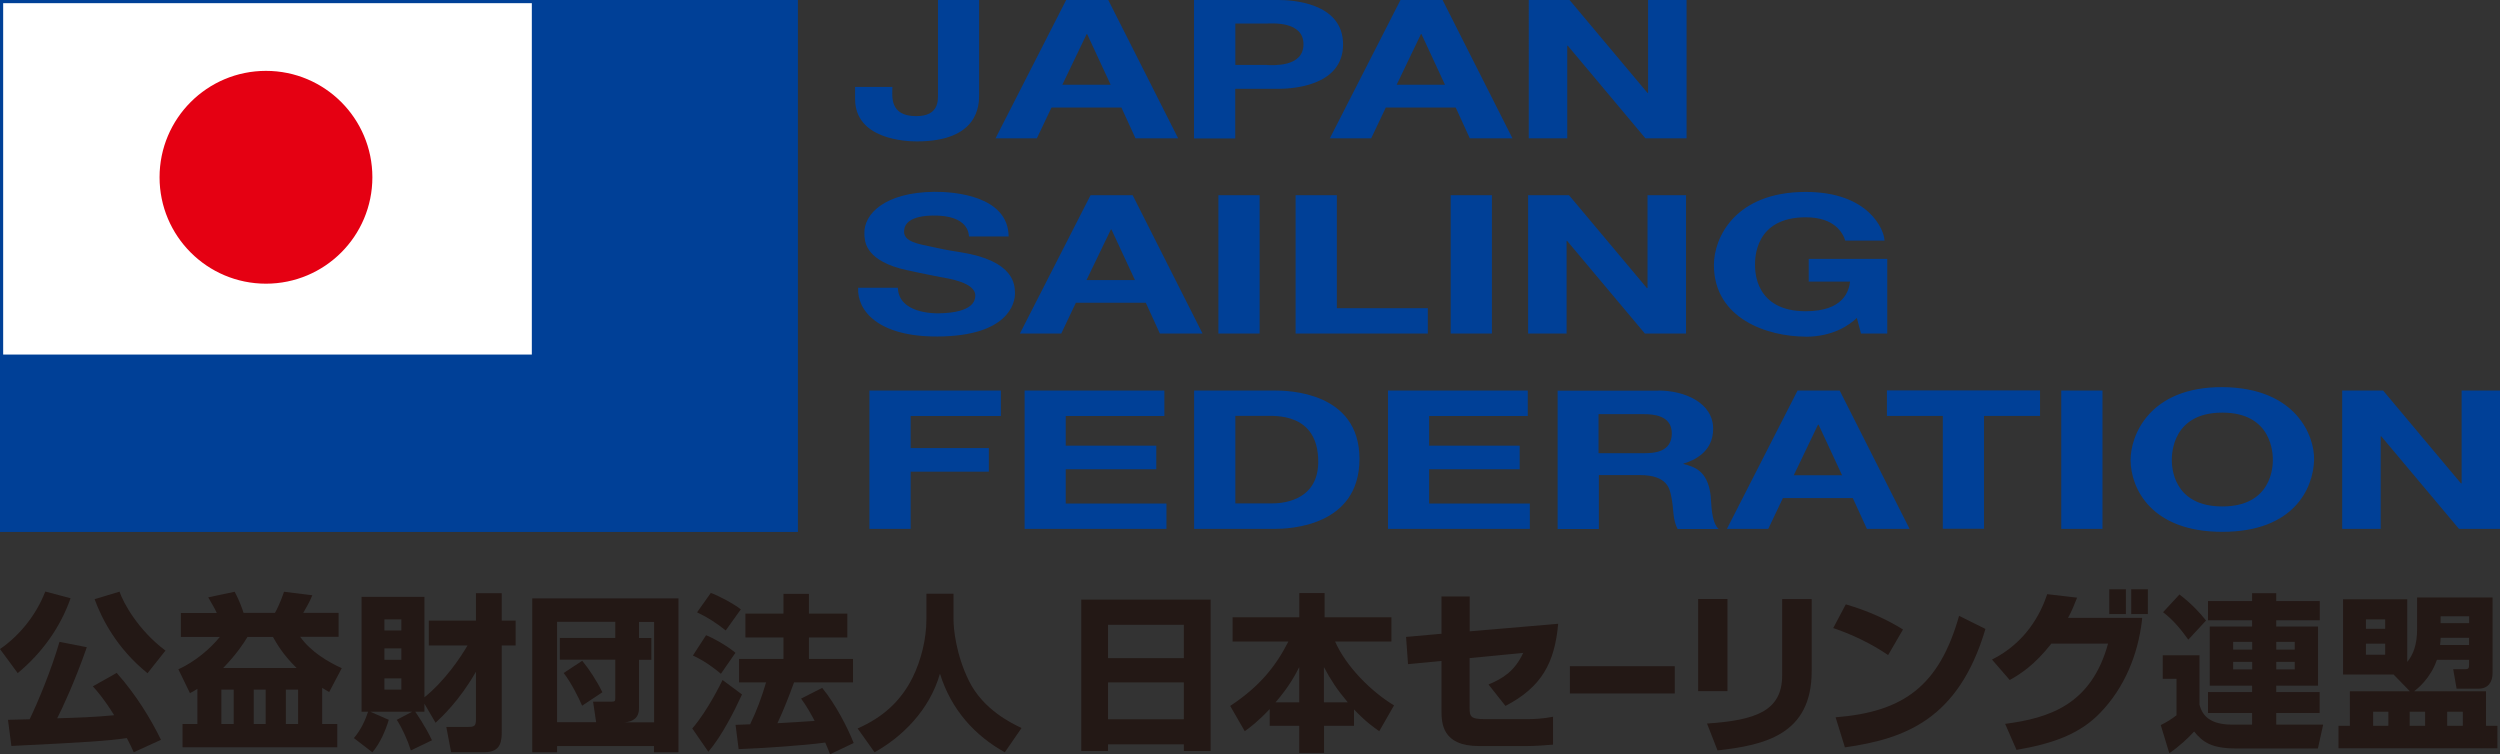 <?xml version="1.0" encoding="UTF-8"?><svg id="_レイヤー_2" xmlns="http://www.w3.org/2000/svg" width="228.6" height="68.96" viewBox="0 0 228.6 68.96"><rect x="0" y="0" width="228.6" height="68.96" fill="#333333" stroke="none"/><defs><style>.cls-1{fill:#231815;}.cls-2{fill:#fff;}.cls-3{fill:#004097;}.cls-4{fill:#e50012;}</style></defs><g id="_制作"><path class="cls-1" d="M6.45,54.71c-.93,2.65-2.59,4.98-4.83,6.84L0,59.35c1.84-1.27,3.33-3.16,4.14-5.26l2.31.61ZM12.23,68.79c-.15-.34-.31-.69-.63-1.3-1.72.25-3.56.38-10.56.72l-.31-2.39c.31,0,1.52-.03,1.98-.05.74-1.53,1.95-4.41,2.73-7.08l2.5.49c-1.12,3.2-2.24,5.58-2.71,6.5,2.08-.06,3.43-.11,5.21-.28-.93-1.5-1.56-2.21-1.95-2.64l2.18-1.23c1.82,2.05,3.16,4.29,4.05,6.12l-2.48,1.13ZM13.49,61.56c-2.85-2.3-4.2-5.03-4.84-6.77l2.28-.69c.35,1.04,1.72,3.54,4.2,5.39l-1.64,2.07Z"/><path class="cls-1" d="M18.06,62.98c-.26.17-.37.23-.69.4l-1.06-2.18c1.52-.69,2.93-1.89,3.79-2.96h-3.56v-2.19h3.28c-.18-.4-.25-.51-.78-1.43l2.42-.51c.38.71.69,1.52.81,1.93h2.87c.4-.67.8-1.82.83-1.93l2.59.32c-.21.54-.66,1.32-.83,1.61h3.23v2.19h-3.51c1,1.41,2.59,2.31,3.8,2.87l-1.15,2.18c-.34-.2-.43-.26-.64-.38v3.3h1.38v2.13h-14.15v-2.13h1.36v-3.22ZM20.24,63.06v3.14h1.13v-3.14h-1.13ZM27.12,61.08c-1.26-1.23-1.84-2.27-2.16-2.84h-2.33c-.4.66-1.01,1.58-2.22,2.84h6.71ZM23.2,63.06v3.14h1.09v-3.14h-1.09ZM26.14,63.06v3.14h1.12v-3.14h-1.12Z"/><path class="cls-1" d="M38.81,64.36v.72h-.84c.11.17.89,1.26,1.53,2.61l-1.93.93c-.28-.9-.81-2.08-1.29-2.8l1.41-.74h-3.83l1.69.74c-.28.95-.81,2.18-1.5,2.97l-1.69-1.3c.61-.71,1-1.53,1.3-2.41h-.6v-10.5h5.75v9.18c1.87-1.5,3.33-3.68,3.94-4.74h-3.54v-2.27h4.31v-2.51h2.36v2.51h1.27v2.27h-1.27v7.77c0,.86,0,1.99-1.55,1.99h-3.08l-.44-2.31h1.96c.58,0,.75-.06.75-.67v-4.38c-1.5,2.64-3.13,4.14-3.69,4.67l-1.01-1.73ZM35.15,56.64v1.01h1.55v-1.01h-1.55ZM35.15,59.29v1.04h1.55v-1.04h-1.55ZM35.15,62.03v1.03h1.55v-1.03h-1.55Z"/><path class="cls-1" d="M48.68,54.72h13.36v14.07h-2.24v-.57h-8.86v.57h-2.27v-14.07ZM54.24,64.16h1.67c.32,0,.35-.06.35-.31v-3.53h-5.07v-1.99h5.07v-1.47h-5.32v9.18h3.57l-.28-1.89ZM53.23,64.53c-.29-.69-1.06-2.21-1.69-2.99l1.7-1.12c.66.81,1.35,1.87,1.84,2.88l-1.85,1.23ZM58.43,64.76c0,.89-.55,1.23-1.32,1.29h2.7v-9.18h-1.38v1.47h1.13v1.99h-1.13v4.43Z"/><path class="cls-1" d="M67.85,63.5c-.74,1.61-1.87,3.83-3.08,5.24l-1.47-2.13c1.41-1.62,2.64-4.17,2.77-4.43l1.78,1.32ZM64.55,58.08c.67.25,1.93.97,2.7,1.61l-1.33,1.92c-1.24-1.03-2.07-1.44-2.56-1.67l1.2-1.85ZM65,54.22c.57.18,2.18,1.03,2.74,1.5l-1.38,1.93c-.8-.64-1.61-1.18-2.62-1.66l1.26-1.78ZM72.61,62.39c-.46,1.27-.95,2.51-1.52,3.74.23,0,2.99-.18,3.4-.21-.35-.67-.78-1.43-1.24-2.04l1.93-.98c1.2,1.46,2.31,3.59,2.88,5.04l-2.16,1.03c-.12-.31-.17-.46-.44-1.07-2.05.28-5.82.52-7.92.6l-.28-2.22c.38-.02,1.2-.05,1.33-.05.58-1.18,1.06-2.47,1.46-3.83h-2.47v-2.15h4.06v-1.96h-3.48v-2.18h3.48v-1.81h2.33v1.81h3.51v2.18h-3.51v1.96h4.03v2.15h-5.39Z"/><path class="cls-1" d="M84.71,54.29h2.48v2.38c0,.78.21,3.16,1.41,5.59,1.32,2.65,3.88,3.86,4.81,4.31l-1.53,2.22c-2.73-1.52-4.9-3.88-5.93-7.19-.97,3.39-3.51,5.81-5.98,7.19l-1.55-2.18c2.3-1.01,3.94-2.48,5.03-4.66.78-1.58,1.26-3.54,1.26-5.29v-2.38Z"/><path class="cls-1" d="M98.87,54.83h11.83v13.84h-2.45v-.61h-6.93v.61h-2.45v-13.84ZM108.25,57.13h-6.93v3.05h6.93v-3.05ZM108.25,62.4h-6.93v3.37h6.93v-3.37ZM116.1,64.84c-1.15,1.21-1.82,1.69-2.28,2.02l-1.33-2.31c2.7-1.78,4.17-3.63,5.32-5.89h-5.1v-2.22h6.1v-2.21h2.31v2.21h6.11v2.22h-5.15c1,2.28,3.3,4.58,5.39,5.84l-1.35,2.36c-.46-.32-1.24-.86-2.31-1.99v1.5h-2.74v2.48h-2.27v-2.48h-2.7v-1.53ZM118.8,64.22v-3.22c-.31.6-.83,1.67-2.16,3.22h2.16ZM123.24,64.22c-1.01-1.2-1.55-2.04-2.18-3.22v3.22h2.18ZM142.48,57.04c-.32,3.57-1.51,5.79-4.82,7.51l-1.55-1.96c1.29-.54,2.39-1.2,3.17-2.89l-4.9.48v4.48c0,.86.05,1.1,1.44,1.1h3.7c.69,0,1.55-.03,2.49-.22v2.55c-.57.06-1.8.13-2.41.13h-4.35c-3.41,0-3.44-2.12-3.44-3.28v-4.5l-3.06.29-.18-2.49,3.24-.29v-3.41h2.58v3.19l8.08-.69ZM153.14,60.92v2.49h-9.59v-2.49h9.59ZM157.96,63.2h-2.68v-8.43h2.68v8.43ZM165.66,61.38c0,5.82-4.35,6.76-8.61,7.24l-.96-2.46c4.48-.3,6.87-1.16,6.87-4.4v-6.98h2.7v6.6ZM172.65,59.9c-1.48-1.02-3.32-1.9-5.02-2.47l1.15-2.17c2.39.7,4.07,1.58,5.23,2.3l-1.36,2.34ZM167.85,65.59c6.2-.49,9.47-2.85,11.29-9.28l2.41,1.2c-2.47,8.32-7.4,10.05-12.85,10.83l-.85-2.74ZM182.15,60.31c3.05-1.53,4.42-4.1,5.05-5.98l2.73.32c-.29.73-.49,1.24-.83,1.85h6.78l-.02.24c-.37,3.13-1.59,6.12-3.78,8.4-1.83,1.93-4.24,2.84-7.69,3.43l-1.04-2.38c4.02-.53,7.88-1.74,9.41-7.34h-5.18c-1.59,2.01-2.82,2.77-3.81,3.33l-1.63-1.88ZM208.14,66.26h4.29l-.48,2.18h-7.46c-2.31,0-3.08-.6-3.86-1.55-.49.55-1.41,1.41-2.27,1.98l-.78-2.57c.52-.25,1.03-.57,1.44-.9v-3.33h-1.26v-2.15h3.36v4.52c.17.55.52,1.82,2.97,1.82h1.84v-1.06h-4.03v-1.92h4.03v-.58h-3.87v-5.41h3.87v-.57h-4.03v-1.76h4.03v-.72h2.21v.72h3.98v1.76h-3.98v.57h3.82v5.41h-3.82v.58h3.97v1.92h-3.97v1.06ZM199.28,54.35c1.1.84,1.87,1.67,2.44,2.39l-1.62,1.75c-.67-.93-1.38-1.81-2.31-2.51l1.5-1.62ZM204.2,58.69v.71h1.74v-.71h-1.74ZM204.2,60.52v.69h1.74v-.69h-1.74ZM208.14,58.69v.71h1.69v-.71h-1.69ZM208.14,60.52v.69h1.69v-.69h-1.69ZM218.88,61.68h-4.63v-6.88h5.87v5.73c.54-.67.9-1.55.9-3.02v-2.88h6.9v6.91c0,.8-.38,1.43-1.27,1.43h-2.02l-.31-1.78h1.13c.28,0,.32-.12.32-.38v-.48h-2.94c-.58,1.72-1.81,2.67-2.08,2.88h6.57v3.16h1.04v2.05h-14.53v-2.05h1.04v-3.16h5.49l-1.49-1.53ZM216.34,56.64v.86h1.76v-.86h-1.76ZM216.34,58.86v1.01h1.76v-1.01h-1.76ZM217,65.08v1.29h1.39v-1.29h-1.39ZM220.34,65.08v1.29h1.41v-1.29h-1.41ZM223.17,58.32c0,.26-.02.32-.05.66h2.65v-.66h-2.61ZM223.17,56.35v.63h2.61v-.63h-2.61ZM223.77,65.08v1.29h1.43v-1.29h-1.43ZM194.39,53.88h-1.52v2.27h1.52v-2.27ZM196.4,53.88h-1.52v2.27h1.52v-2.27Z"/><rect class="cls-3" y="0" width="72.96" height="48.64"/><rect class="cls-2" x=".29" y=".29" width="48.34" height="32.13"/><circle class="cls-4" cx="24.32" cy="16.21" r="9.73"/><path class="cls-3" d="M203.21,35.4c6.8.04,8.46,4.53,8.39,6.68-.08,2.57-1.84,6.55-8.39,6.55s-8.37-4.01-8.39-6.55c-.01-2.26,1.72-6.71,8.39-6.68ZM203.21,46.31c4.55,0,4.62-3.7,4.62-4.24s-.04-4.34-4.62-4.34-4.62,3.79-4.62,4.34.07,4.24,4.62,4.24ZM151.64,35.71c2.4,0,5.01,1.11,5.01,3.5,0,2.13-1.75,2.89-2.71,3.18v.04c.87.23,2.23.52,2.49,2.95.06.53.02,2.35.72,2.99h-3.75c-.21-.4-.33-.88-.38-1.43-.05-.55-.1-1.09-.21-1.59-.13-.58-.29-1.91-2.85-1.91h-3.76v4.93h-3.77v-12.65h9.22ZM150.29,41.44c.86,0,2.58-.04,2.58-1.81,0-1.67-1.72-1.76-2.58-1.76h-4.12v3.57h4.12ZM116.56,35.71c1.1,0,7.75.06,7.75,6.25s-6.44,6.4-7.75,6.4h-7.37v-12.65h7.37ZM116.29,46.03c.54,0,4.25,0,4.25-3.81,0-4.51-3.99-4.19-4.91-4.19h-2.67v8h3.34ZM165.11,30.78c-3.48,0-8.39-1.63-8.39-6.55,0-2.5,1.94-6.68,8.4-6.68,5.73,0,7.17,3.43,7.2,4.45h-3.59c-.22-.71-.98-2.13-3.61-2.13-4.68,0-4.64,3.79-4.64,4.35s0,4.24,4.63,4.24c3.45,0,3.95-1.83,4.06-2.71h-3.78v-2.08h7.18v6.83h-2.4l-.38-1.43c-.67.64-2.16,1.72-4.69,1.72ZM116.9,0c1.07,0,5.91.17,5.91,4.06s-4.84,4.06-5.91,4.06h-3.95v4.54h-3.77V0h7.71ZM115.88,5.95c.43,0,3.31.24,3.31-1.9s-2.88-1.9-3.31-1.9h-2.92v3.79h2.92ZM101.34,0l6.39,12.65h-3.9l-1.29-2.82h-6.39l-1.34,2.82h-3.78l6.46-12.65h3.85ZM101.56,7.75l-2.15-4.63h-.05l-2.22,4.63h4.42ZM131.91,0l6.39,12.65h-3.9l-1.29-2.82h-6.39l-1.34,2.82h-3.78l6.46-12.65h3.85ZM132.13,7.75l-2.15-4.63h-.05l-2.22,4.63h4.43ZM143.52,0l7.12,8.49h.06V0h3.52v12.65h-3.76l-7.1-8.47h-.05v8.47h-3.52V0h3.73ZM103.57,17.85l6.39,12.65h-3.9l-1.29-2.82h-6.39l-1.34,2.82h-3.78l6.46-12.65h3.85ZM103.78,25.61l-2.15-4.63h-.05l-2.23,4.63h4.43ZM115.18,17.85v12.65h-3.77v-12.65h3.77ZM122.24,17.85v10.33h8.32v2.32h-12.09v-12.65h3.77ZM136.42,17.85v12.65h-3.77v-12.65h3.77ZM143.47,17.85l7.12,8.49h.06v-8.49h3.52v12.65h-3.76l-7.11-8.47h-.05v8.47h-3.52v-12.65h3.73ZM91.52,35.71v2.33h-8.25v2.93h7.15v2.16h-7.15v5.23h-3.77v-12.65h12.02ZM106.47,35.71v2.33h-9.02v2.71h8.28v2.16h-8.28v3.13h9.21v2.32h-12.97v-12.65h12.78ZM139.7,35.71v2.33h-9.02v2.71h8.28v2.16h-8.28v3.13h9.21v2.32h-12.97v-12.65h12.78ZM168.22,35.71l6.39,12.65h-3.9l-1.29-2.82h-6.39l-1.34,2.82h-3.78l6.46-12.65h3.85ZM168.44,43.46l-2.15-4.63h-.05l-2.22,4.63h4.42ZM172.54,38.03v-2.33h14v2.33h-5.12v10.32h-3.77v-10.32h-5.12ZM192.25,35.71v12.65h-3.77v-12.65h3.77ZM217.91,35.71l7.12,8.49h.06v-8.49h3.52v12.65h-3.76l-7.11-8.47h-.05v8.47h-3.52v-12.65h3.73ZM83.82,12.93c-.97,0-5.63-.18-5.63-3.88v-1.1h3.41c0,.81-.31,2.67,2.18,2.67,2.09,0,1.99-1.44,1.99-2.08V0h3.76v8.66c0,.93-.03,4.27-5.7,4.27ZM85.87,28.65c3.23-.06,3.29-1.26,3.31-1.58.07-1.27-2.61-1.63-3.22-1.74-.6-.11-3.09-.62-3.7-.79-3.25-.92-3.2-2.59-3.22-3.17-.07-1.83,1.92-3.78,6.37-3.83,1.79-.02,6.78.34,6.82,4.08h-3.63c-.02-.13.05-1.98-3.36-1.91-2.47.05-2.56,1.11-2.57,1.43-.05.96,1.31,1.17,2.49,1.42.66.14,1.49.33,2.59.49,5.07.78,5.02,3.04,5.06,3.68.05,1.08-.73,4.01-7.09,4.04-5.43.02-7.36-2.37-7.25-4.46h3.63c.08,2.34,3.27,2.35,3.77,2.34Z"/></g></svg>
